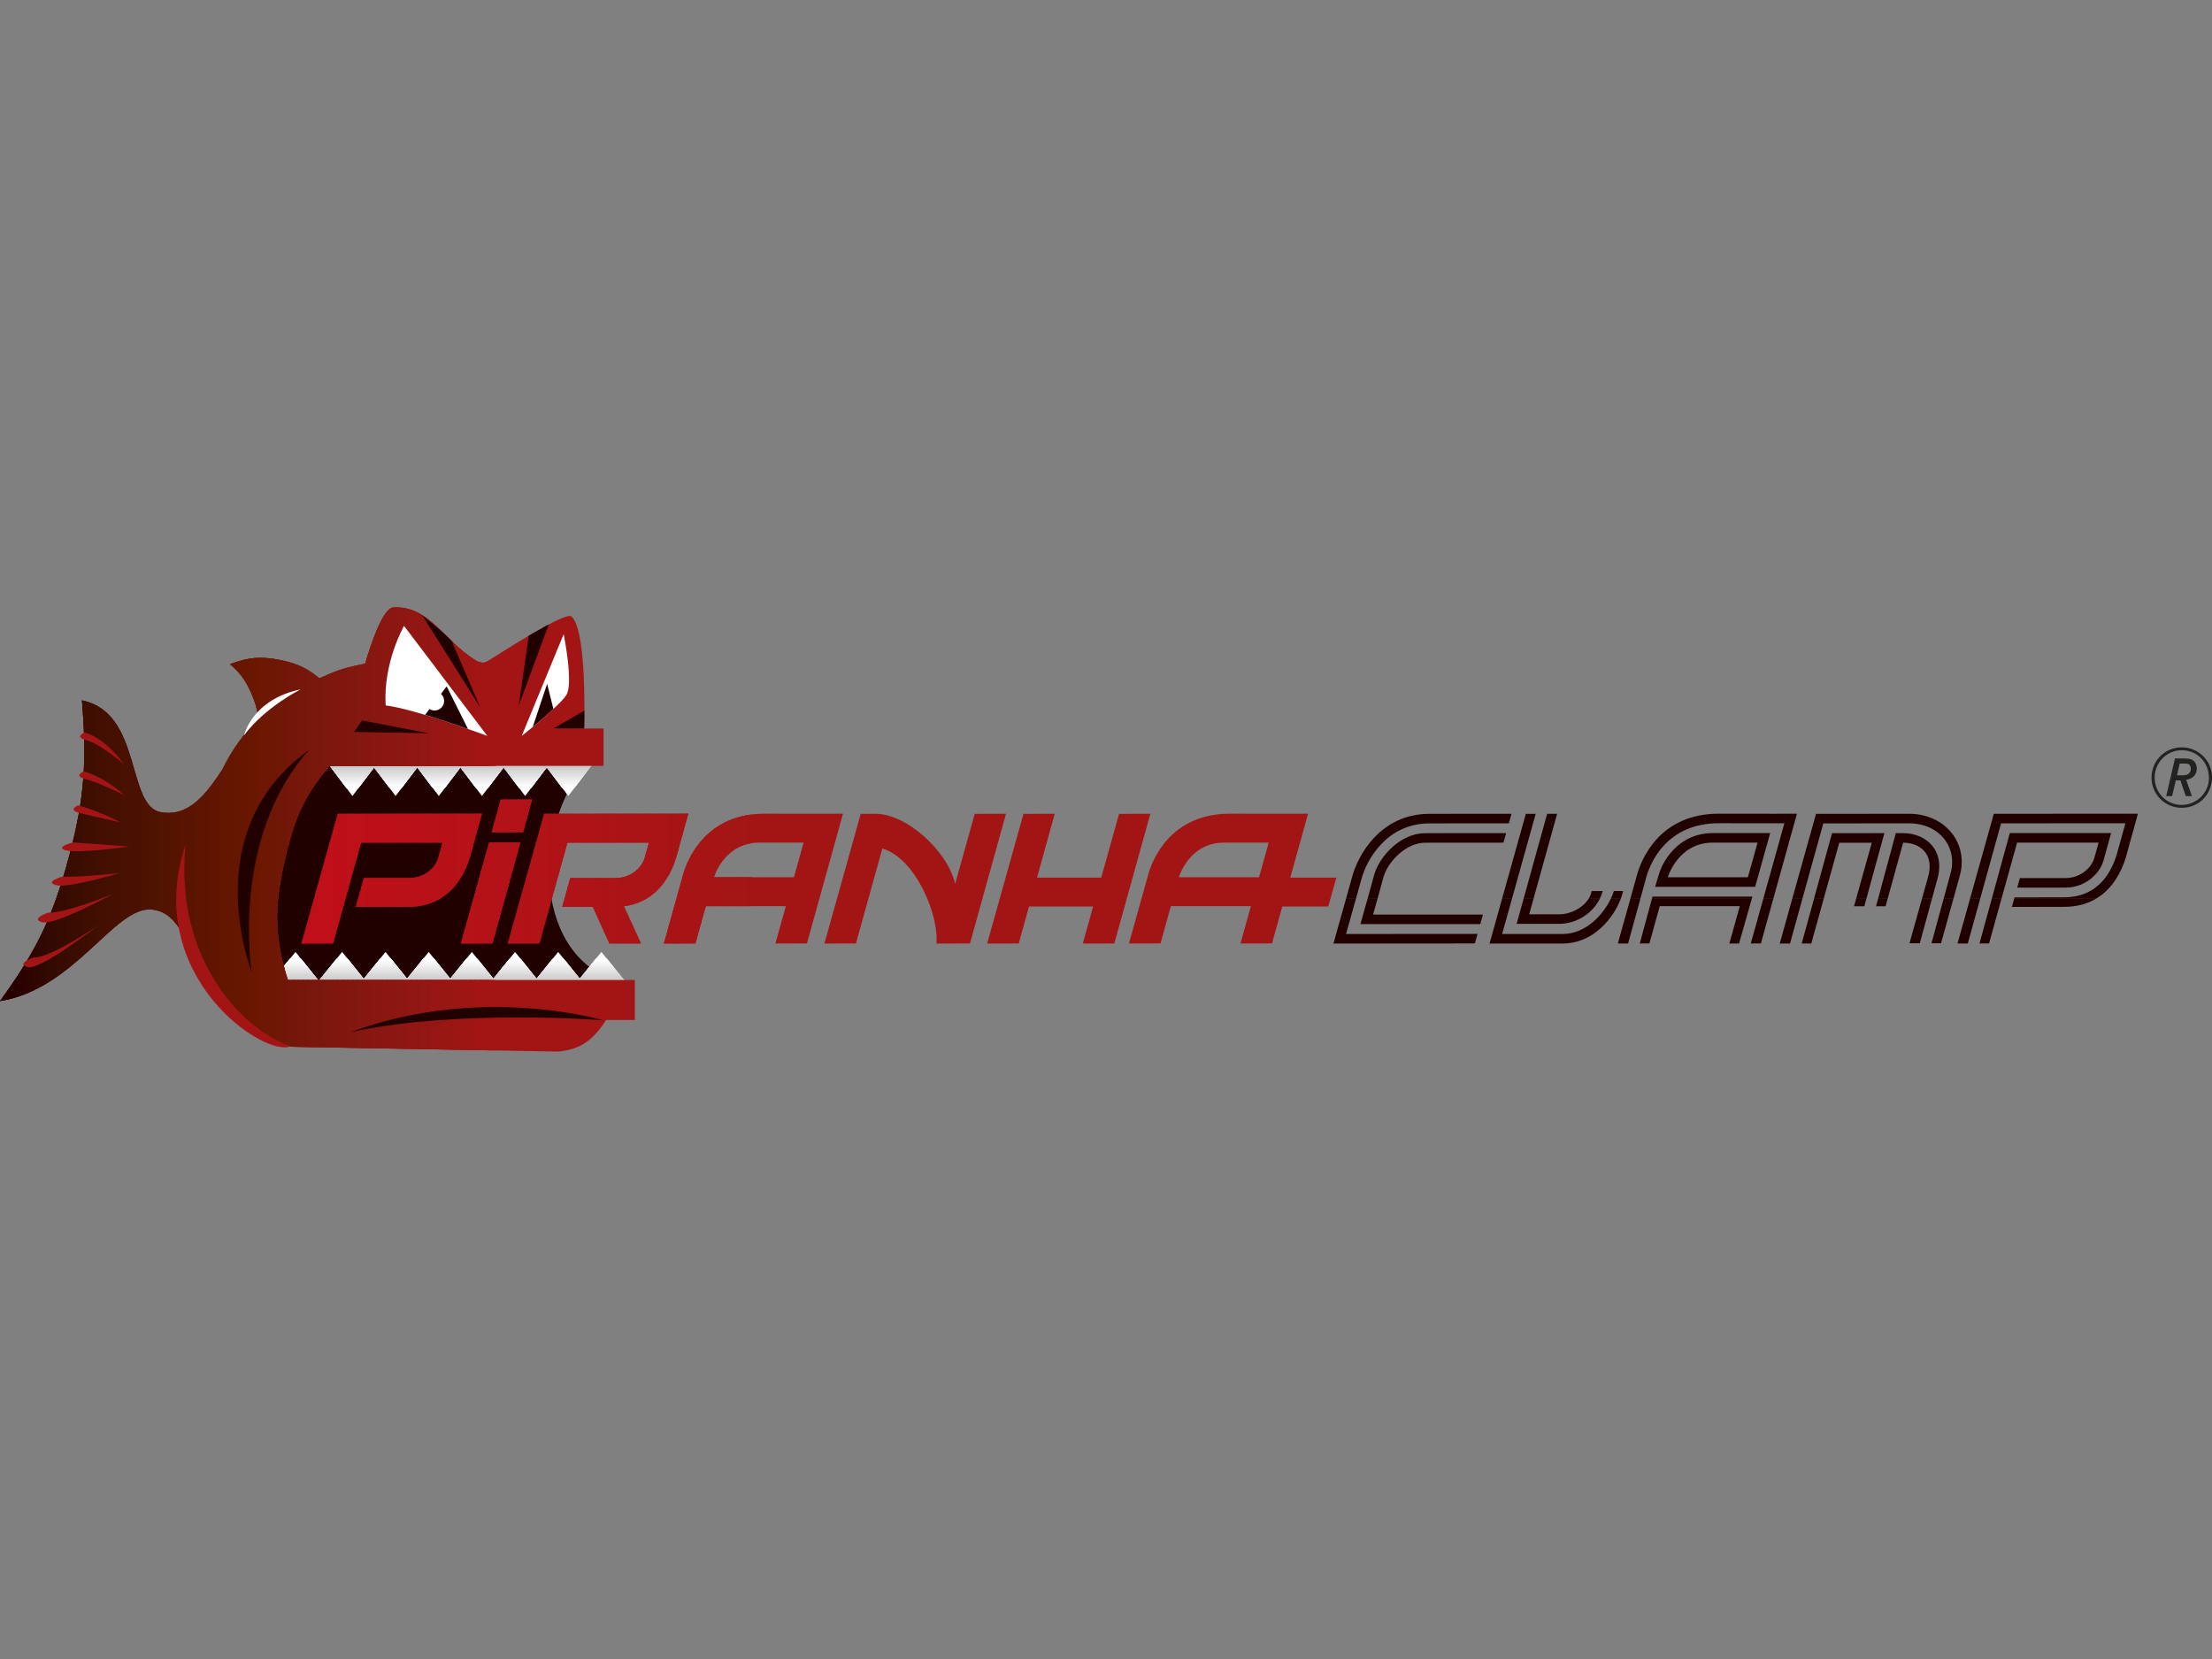<?xml version="1.0" encoding="UTF-8"?>
<svg xmlns="http://www.w3.org/2000/svg" width="500" height="375" xmlns:xlink="http://www.w3.org/1999/xlink" version="1.1" viewBox="0 0 500 375">
  <rect x="0" y="0" width="500" height="375" fill="#808080" stroke="none"/>
  <defs>
    <style>
      .cls-1 {
        stroke: #2d0500;
      }

      .cls-1, .cls-2, .cls-3, .cls-4, .cls-5, .cls-6, .cls-7, .cls-8, .cls-9, .cls-10, .cls-11, .cls-12, .cls-13, .cls-14, .cls-15, .cls-16, .cls-17, .cls-18, .cls-19, .cls-20, .cls-21, .cls-22, .cls-23, .cls-24, .cls-25, .cls-26, .cls-27, .cls-28, .cls-29, .cls-30, .cls-31, .cls-32, .cls-33, .cls-34, .cls-35, .cls-36, .cls-37, .cls-38, .cls-39, .cls-40, .cls-41, .cls-42, .cls-43, .cls-44, .cls-45, .cls-46, .cls-47, .cls-48, .cls-49, .cls-50, .cls-51, .cls-52, .cls-53, .cls-54, .cls-55, .cls-56, .cls-57, .cls-58, .cls-59, .cls-60, .cls-61, .cls-62, .cls-63, .cls-64, .cls-65, .cls-66, .cls-67, .cls-68, .cls-69, .cls-70, .cls-71, .cls-72, .cls-73, .cls-74, .cls-75, .cls-76, .cls-77, .cls-78, .cls-79, .cls-80, .cls-81, .cls-82, .cls-83, .cls-84, .cls-85, .cls-86, .cls-87, .cls-88, .cls-89, .cls-90, .cls-91, .cls-92, .cls-93, .cls-94, .cls-95, .cls-96, .cls-97, .cls-98, .cls-99, .cls-100, .cls-101, .cls-102, .cls-103, .cls-104, .cls-105, .cls-106, .cls-107, .cls-108, .cls-109, .cls-110, .cls-111, .cls-112, .cls-113, .cls-114, .cls-115, .cls-116, .cls-117, .cls-118, .cls-119, .cls-120, .cls-121, .cls-122, .cls-123, .cls-124, .cls-125, .cls-126, .cls-127, .cls-128, .cls-129, .cls-130, .cls-131, .cls-132, .cls-133, .cls-134, .cls-135, .cls-136, .cls-137, .cls-138, .cls-139, .cls-140, .cls-141, .cls-142, .cls-143, .cls-144, .cls-145, .cls-146, .cls-147, .cls-148, .cls-149, .cls-150, .cls-151, .cls-152, .cls-153, .cls-154, .cls-155, .cls-156, .cls-157, .cls-158, .cls-159, .cls-160, .cls-161, .cls-162, .cls-163, .cls-164, .cls-165, .cls-166, .cls-167, .cls-168 {
        fill: none;
      }

      .cls-1, .cls-3, .cls-4, .cls-5, .cls-6, .cls-7, .cls-8, .cls-9, .cls-10, .cls-11, .cls-12, .cls-13, .cls-14, .cls-15, .cls-16, .cls-17, .cls-18, .cls-19, .cls-20, .cls-21, .cls-22, .cls-23, .cls-24, .cls-25, .cls-26, .cls-27, .cls-28, .cls-29, .cls-30, .cls-31, .cls-32, .cls-33, .cls-34, .cls-35, .cls-36, .cls-37, .cls-38, .cls-39, .cls-40, .cls-41, .cls-42, .cls-43, .cls-44, .cls-45, .cls-46, .cls-47, .cls-48, .cls-49, .cls-50, .cls-51, .cls-52, .cls-53, .cls-54, .cls-55, .cls-56, .cls-57, .cls-58, .cls-59, .cls-60, .cls-61, .cls-62, .cls-63, .cls-64, .cls-65, .cls-66, .cls-67, .cls-68, .cls-69, .cls-70, .cls-71, .cls-72, .cls-73, .cls-74, .cls-75, .cls-76, .cls-77, .cls-78, .cls-79, .cls-80, .cls-81, .cls-82, .cls-83, .cls-84, .cls-85, .cls-86, .cls-87, .cls-88, .cls-89, .cls-90, .cls-91, .cls-92, .cls-93, .cls-94, .cls-95, .cls-96, .cls-97, .cls-98, .cls-99, .cls-100, .cls-101, .cls-102, .cls-103, .cls-104, .cls-105, .cls-106, .cls-107, .cls-108, .cls-109, .cls-110, .cls-111, .cls-112, .cls-113, .cls-114, .cls-115, .cls-116, .cls-117, .cls-118, .cls-119, .cls-120, .cls-121, .cls-122, .cls-123, .cls-124, .cls-125, .cls-126, .cls-127, .cls-128, .cls-129, .cls-130, .cls-131, .cls-132, .cls-133, .cls-134, .cls-135, .cls-136, .cls-137, .cls-138, .cls-139, .cls-140, .cls-141, .cls-142, .cls-143, .cls-144, .cls-145, .cls-146, .cls-147, .cls-148, .cls-149, .cls-150, .cls-151, .cls-152, .cls-153, .cls-154, .cls-155, .cls-156, .cls-157, .cls-158, .cls-159, .cls-160, .cls-161, .cls-162, .cls-163, .cls-164, .cls-165, .cls-166, .cls-167, .cls-168 {
        stroke-miterlimit: 3.864;
      }

      .cls-1, .cls-4, .cls-5, .cls-6, .cls-7, .cls-8, .cls-10, .cls-11, .cls-13, .cls-14, .cls-16, .cls-17, .cls-19, .cls-21, .cls-22, .cls-23, .cls-24, .cls-26, .cls-27, .cls-28, .cls-29, .cls-33, .cls-34, .cls-35, .cls-36, .cls-38, .cls-41, .cls-42, .cls-43, .cls-46, .cls-48, .cls-51, .cls-56, .cls-57, .cls-58, .cls-59, .cls-60, .cls-62, .cls-65, .cls-66, .cls-70, .cls-71, .cls-73, .cls-74, .cls-79, .cls-80, .cls-84, .cls-86, .cls-87, .cls-89, .cls-90, .cls-92, .cls-93, .cls-95, .cls-96, .cls-97, .cls-98, .cls-99, .cls-102, .cls-103, .cls-105, .cls-108, .cls-109, .cls-110, .cls-111, .cls-112, .cls-113, .cls-116, .cls-117, .cls-120, .cls-122, .cls-123, .cls-124, .cls-125, .cls-126, .cls-130, .cls-131, .cls-132, .cls-134, .cls-135, .cls-137, .cls-138, .cls-139, .cls-140, .cls-142, .cls-143, .cls-144, .cls-146, .cls-147, .cls-148, .cls-151, .cls-152, .cls-153, .cls-157, .cls-158, .cls-160, .cls-161, .cls-162, .cls-163, .cls-165, .cls-168 {
        stroke-width: 2.589px;
      }

      .cls-3 {
        stroke: #b41218;
      }

      .cls-3, .cls-12, .cls-20, .cls-25, .cls-39, .cls-44, .cls-45, .cls-47, .cls-50, .cls-54, .cls-61, .cls-68, .cls-69, .cls-75, .cls-76, .cls-77, .cls-78, .cls-81, .cls-83, .cls-85, .cls-91, .cls-101, .cls-104, .cls-114, .cls-118, .cls-127, .cls-128, .cls-145, .cls-149, .cls-150, .cls-154, .cls-155, .cls-164, .cls-166 {
        stroke-width: 1.294px;
      }

      .cls-4 {
        stroke: #5a1500;
      }

      .cls-5 {
        stroke: #410f00;
      }

      .cls-6 {
        stroke: #741709;
      }

      .cls-7 {
        stroke: #4a1100;
      }

      .cls-8 {
        stroke: #5b1500;
      }

      .cls-9 {
        stroke: #eaeaea;
      }

      .cls-9, .cls-15, .cls-18, .cls-30, .cls-31, .cls-32, .cls-37, .cls-40, .cls-49, .cls-52, .cls-53, .cls-55, .cls-63, .cls-64, .cls-67, .cls-72, .cls-82, .cls-88, .cls-94, .cls-100, .cls-106, .cls-107, .cls-115, .cls-119, .cls-121, .cls-129, .cls-133, .cls-136, .cls-141, .cls-156, .cls-159, .cls-167 {
        stroke-width: .457px;
      }

      .cls-169, .cls-170, .cls-171 {
        fill-rule: evenodd;
      }

      .cls-169, .cls-172 {
        fill: #210000;
      }

      .cls-10 {
        stroke: #77170a;
      }

      .cls-11 {
        stroke: #961613;
      }

      .cls-12 {
        stroke: #ae1317;
      }

      .cls-13 {
        stroke: #9d1614;
      }

      .cls-14 {
        stroke: #5f1500;
      }

      .cls-15 {
        stroke: #fbfbfb;
      }

      .cls-16 {
        stroke: #981613;
      }

      .cls-17 {
        stroke: #921712;
      }

      .cls-170, .cls-173 {
        fill: #a31515;
      }

      .cls-18 {
        stroke: #c8c8c8;
      }

      .cls-171, .cls-174 {
        fill: #fff;
      }

      .cls-19 {
        stroke: #9f1514;
      }

      .cls-20 {
        stroke: #a41515;
      }

      .cls-21 {
        stroke: #721708;
      }

      .cls-22 {
        stroke: #8a1710;
      }

      .cls-23 {
        stroke: #991613;
      }

      .cls-24 {
        stroke: #330900;
      }

      .cls-25 {
        stroke: #ba1119;
      }

      .cls-26 {
        stroke: #78170b;
      }

      .cls-27 {
        stroke: #6c1702;
      }

      .cls-28 {
        stroke: #4b1100;
      }

      .cls-29 {
        stroke: #881710;
      }

      .cls-30 {
        stroke: #d2d2d2;
      }

      .cls-31 {
        stroke: #ccc;
      }

      .cls-32 {
        stroke: #ececec;
      }

      .cls-33 {
        stroke: #531300;
      }

      .cls-34 {
        stroke: #340a00;
      }

      .cls-35 {
        stroke: #300700;
      }

      .cls-36 {
        stroke: #501300;
      }

      .cls-37 {
        stroke: #e8e8e8;
      }

      .cls-38 {
        stroke: #4e1200;
      }

      .cls-39 {
        stroke: #b01317;
      }

      .cls-40 {
        stroke: #dfdfdf;
      }

      .cls-41, .cls-75 {
        stroke: #a31515;
      }

      .cls-42 {
        stroke: #84170f;
      }

      .cls-43 {
        stroke: #2a0000;
      }

      .cls-44 {
        stroke: #b91119;
      }

      .cls-45 {
        stroke: #ac1317;
      }

      .cls-46 {
        stroke: #380c00;
      }

      .cls-47 {
        stroke: #bf0f19;
      }

      .cls-48 {
        stroke: #9c1614;
      }

      .cls-49 {
        stroke: #dadad9;
      }

      .cls-50 {
        stroke: #bc1019;
      }

      .cls-51 {
        stroke: #491100;
      }

      .cls-52 {
        stroke: #d8d8d8;
      }

      .cls-53 {
        stroke: #e6e6e6;
      }

      .cls-54 {
        stroke: #b71118;
      }

      .cls-55 {
        stroke: #e5e5e5;
      }

      .cls-56 {
        stroke: #a11515;
      }

      .cls-57 {
        stroke: #3f0e00;
      }

      .cls-58 {
        stroke: #290000;
      }

      .cls-59 {
        stroke: #691700;
      }

      .cls-60 {
        stroke: #521300;
      }

      .cls-61 {
        stroke: #a91416;
      }

      .cls-62 {
        stroke: #8d1711;
      }

      .cls-63 {
        stroke: #f5f5f5;
      }

      .cls-64 {
        stroke: #eee;
      }

      .cls-65 {
        stroke: #6d1704;
      }

      .cls-66 {
        stroke: #681600;
      }

      .cls-67 {
        stroke: #f0f0f0;
      }

      .cls-68 {
        stroke: #af1317;
      }

      .cls-69 {
        stroke: #a51515;
      }

      .cls-70 {
        stroke: #4f1200;
      }

      .cls-71 {
        stroke: #931712;
      }

      .cls-72 {
        stroke: #f7f7f7;
      }

      .cls-73 {
        stroke: #3a0c00;
      }

      .cls-74 {
        stroke: #270000;
      }

      .cls-76 {
        stroke: #b11317;
      }

      .cls-77 {
        stroke: #a51516;
      }

      .cls-78 {
        stroke: #ab1416;
      }

      .cls-79 {
        stroke: #671600;
      }

      .cls-80 {
        stroke: #591400;
      }

      .cls-81 {
        stroke: #ad1317;
      }

      .cls-82 {
        stroke: #fff;
      }

      .cls-175 {
        clip-path: url(#clippath-1);
      }

      .cls-176 {
        clip-path: url(#clippath-3);
      }

      .cls-177 {
        clip-path: url(#clippath-4);
      }

      .cls-178 {
        clip-path: url(#clippath-2);
      }

      .cls-179 {
        clip-path: url(#clippath-5);
      }

      .cls-83 {
        stroke: #c10e1a;
      }

      .cls-84 {
        stroke: #86170f;
      }

      .cls-85 {
        stroke: #b31218;
      }

      .cls-86 {
        stroke: #711707;
      }

      .cls-87 {
        stroke: #441000;
      }

      .cls-88 {
        stroke: #f4f4f4;
      }

      .cls-89 {
        stroke: #8b1711;
      }

      .cls-90 {
        stroke: #9a1614;
      }

      .cls-91 {
        stroke: #a71416;
      }

      .cls-92 {
        stroke: #260000;
      }

      .cls-93 {
        stroke: #82170e;
      }

      .cls-94 {
        stroke: #d0d0d0;
      }

      .cls-95 {
        stroke: #230000;
      }

      .cls-96 {
        stroke: #79170b;
      }

      .cls-97 {
        stroke: #3e0e00;
      }

      .cls-98 {
        stroke: #551400;
      }

      .cls-99 {
        stroke: #8c1711;
      }

      .cls-100 {
        stroke: #cecece;
      }

      .cls-101 {
        stroke: #a61516;
      }

      .cls-102 {
        stroke: #611600;
      }

      .cls-103 {
        stroke: #80170e;
      }

      .cls-104 {
        stroke: #b61218;
      }

      .cls-105 {
        stroke: #871710;
      }

      .cls-106 {
        stroke: #c6c6c6;
      }

      .cls-107 {
        stroke: #cacaca;
      }

      .cls-108 {
        stroke: #971613;
      }

      .cls-109 {
        stroke: #81170e;
      }

      .cls-110 {
        stroke: #941612;
      }

      .cls-111 {
        stroke: #5e1500;
      }

      .cls-112 {
        stroke: #9e1614;
      }

      .cls-113 {
        stroke: #901712;
      }

      .cls-114 {
        stroke: #aa1416;
      }

      .cls-115 {
        stroke: #dbdbdb;
      }

      .cls-116 {
        stroke: #370b00;
      }

      .cls-117 {
        stroke: #7a170c;
      }

      .cls-118 {
        stroke: #ac1417;
      }

      .cls-119 {
        stroke: #e2e2e2;
      }

      .cls-120 {
        stroke: #6e1705;
      }

      .cls-121 {
        stroke: #c4c4c4;
      }

      .cls-122 {
        stroke: #661600;
      }

      .cls-123 {
        stroke: #4d1200;
      }

      .cls-124 {
        stroke: #6f1706;
      }

      .cls-125 {
        stroke: #5d1500;
      }

      .cls-126 {
        stroke: #85170f;
      }

      .cls-127 {
        stroke: #b51218;
      }

      .cls-128 {
        stroke: #b81118;
      }

      .cls-129 {
        stroke: #d6d6d6;
      }

      .cls-130 {
        stroke: #6b1700;
      }

      .cls-131 {
        stroke: #3d0d00;
      }

      .cls-132 {
        stroke: #911712;
      }

      .cls-133 {
        stroke: #ddd;
      }

      .cls-134 {
        stroke: #621600;
      }

      .cls-135 {
        stroke: #631600;
      }

      .cls-136 {
        stroke: #fdfdfd;
      }

      .cls-137 {
        stroke: #7b170c;
      }

      .cls-138 {
        stroke: #561400;
      }

      .cls-139 {
        stroke: #310800;
      }

      .cls-140 {
        stroke: #a21515;
      }

      .cls-141 {
        stroke: #f9f9f9;
      }

      .cls-142 {
        stroke: #581400;
      }

      .cls-143 {
        stroke: #240000;
      }

      .cls-144 {
        stroke: #3b0d00;
      }

      .cls-145 {
        stroke: #c00f1a;
      }

      .cls-146 {
        stroke: #360b00;
      }

      .cls-147 {
        stroke: #8e1711;
      }

      .cls-148 {
        stroke: #2e0500;
      }

      .cls-149 {
        stroke: #bd1019;
      }

      .cls-150 {
        stroke: #be0f19;
      }

      .cls-151 {
        stroke: #75170a;
      }

      .cls-152 {
        stroke: #731708;
      }

      .cls-153 {
        stroke: #210000;
      }

      .cls-154 {
        stroke: #b21218;
      }

      .cls-155 {
        stroke: #a81416;
      }

      .cls-156 {
        stroke: #f1f1f1;
      }

      .cls-157 {
        stroke: #420f00;
      }

      .cls-158 {
        stroke: #641600;
      }

      .cls-159 {
        stroke: #e1e1e1;
      }

      .cls-160 {
        stroke: #451000;
      }

      .cls-161 {
        stroke: #461000;
      }

      .cls-162 {
        stroke: #481100;
      }

      .cls-163 {
        stroke: #7d170d;
      }

      .cls-180 {
        fill: #222221;
      }

      .cls-181 {
        clip-path: url(#clippath);
      }

      .cls-164 {
        stroke: #b21217;
      }

      .cls-165 {
        stroke: #2c0300;
      }

      .cls-166 {
        stroke: #bb1019;
      }

      .cls-167 {
        stroke: #d3d3d3;
      }

      .cls-168 {
        stroke: #7f170d;
      }
    </style>
    <clipPath id="clippath">
      <polygon class="cls-2" points="131.046 221.214 126.178 215.181 121.287 221.214 116.418 215.181 111.53 221.214 106.661 215.181 101.772 221.214 96.901 215.181 92.014 221.214 87.144 215.181 82.228 221.247 77.332 215.181 72.052 221.695 66.795 215.181 60.999 222.238 141.217 221.724 135.935 215.181 131.046 221.214"/>
    </clipPath>
    <clipPath id="clippath-1">
      <polygon class="cls-2" points="74.386 172.926 79.667 179.92 84.559 173.476 89.425 179.92 94.317 173.476 99.183 179.92 104.075 173.476 108.94 179.92 113.834 173.476 118.7 179.92 123.593 173.476 128.459 179.92 133.855 172.811 74.386 172.926"/>
    </clipPath>
    <clipPath id="clippath-2">
      <path class="cls-2" d="M88.89,137.32c-2.407.151-5.198,8.764-6.355,12.717-2.89.505-5.59,1.216-7.83,2.206-.859.354-1.697.715-2.514,1.091-2.801-2.313-5.031-3.349-8.747-4.116-4.384-.902-7.256-.676-11.444.908,2.325,2.033,3.446,3.548,4.713,6.368,1.014,2.26,1.536,4.085,1.659,6.099-3.321,3.264-6.002,7.024-8.11,11.368-3.496,5.288-7.523,10.827-13.945,9.633-7.791-1.45-4.166-22.522-17.784-25.266,1.088,13.643.647,21.931-2.926,35.259-3.659,13.649-7.296,21.268-15.608,32.695,16.906-2.717,25.799-21.288,34.145-20.71,7.437.517,8.551,10.88,13.79,18.05,3.518,6.513,10.462,12.994,18.589,12.994l59.595,1.087c4.17-.382,6.842-1.823,9.449-5.1.569-.715,1.032-1.378,1.411-2.041h6.517v-9.041h-78.43c-2.949-9.292-3.139-16.111-.897-26.143,2.121-9.492,4.13-15.039,10.339-22.248h61.912v-8.463h-4.376c.119-4.676.359-22.66-2.909-25.333-1.364-1.116-15.33,7.811-19.156,10.292-.699.333-1.7.167-2.543-.4-6.863-4.209-10.295-11.928-17.835-11.928-.234,0-.47.007-.711.022"/>
    </clipPath>
    <clipPath id="clippath-3">
      <path class="cls-2" d="M87.173,159.451c6.892.867,22.988,6.902,22.988,6.902l-18.837-24.879s-4.734,8.209-4.152,17.977"/>
    </clipPath>
    <clipPath id="clippath-4">
      <path class="cls-2" d="M117.924,166.353s8.336-6.609,10.062-9.197c1.723-2.587-.576-13.798-.576-13.798l-9.486,22.996Z"/>
    </clipPath>
    <clipPath id="clippath-5">
      <path class="cls-2" d="M110.553,190.444l-6.375,22.823,7.133-.01,6.318-22.839-7.075.025ZM252.951,183.963l-4.033,14.41h-14.513l4.011-14.434-7.074.024-8.207,29.318,7.132-.009,2.326-8.371h14.499l-2.346,8.38,7.131-.009,8.149-29.333-7.074.024ZM220.329,183.96l-4.433,15.833c-1.633-7.34-10.924-15.863-18.004-15.846l-3.336.014-8.207,29.321,7.133-.012,5.963-21.468c7.573,2.242,12.794,15.018,12.228,21.485l7.58-.018,8.149-29.333-7.074.023ZM76.355,183.949l-8.208,29.318,7.133-.01,6.331-22.791h18.426s-.489,1.777-.991,3.553c-.577,1.896-2.843,4.458-6.573,4.458h-10.221l-1.813,6.527s9.017-.024,11.823-.024c8.152,0,12.17-5.523,13.917-11.087l2.751-9.968-32.575.023ZM123.003,183.949l-8.207,29.318,7.131-.01,6.333-22.791h18.425s-.489,1.777-.992,3.553c-.578,1.896-2.844,4.458-6.573,4.458h-10.221l-1.814,6.527,6.928-.015,3.733,8.268,7.131.01-3.853-8.417c6.747-.87,10.214-5.897,11.803-10.957l2.751-9.968-32.573.023ZM171.545,190.467h10.106l-2.192,7.832h-18.106s2.279-7.832,10.193-7.832M185.654,183.941s-9.649-.015-12.78-.015c-13.219,0-17.616,10.13-18.663,14.526l-4.148,14.816,7.134-.01,2.342-8.432h18.093l-2.363,8.442,7.133-.01,8.149-29.332-4.896.015ZM276.667,190.467h10.108l-2.193,7.832h-18.105s2.265-7.832,10.19-7.832M290.777,183.941s-9.647-.015-12.781-.015c-13.218,0-17.613,10.13-18.662,14.526l-4.147,14.816,7.131-.01,2.344-8.432h18.094l-2.363,8.442,7.131-.01,2.324-8.356h10.396l1.828-6.528h-10.412l4.013-14.448-4.897.015ZM113.179,180.733l-2.051,7.386,7.133-.01,1.991-7.4-7.073.023Z"/>
    </clipPath>
  </defs>
  <!-- Generator: Adobe Illustrator 28.7.1, SVG Export Plug-In . SVG Version: 1.2.0 Build 142)  -->
  <g>
    <g id="Livello_1">
      <g>
        <g>
          <path class="cls-172" d="M60.431,170.992l72.603,1.132c-13.459,15.106-12.25,45.106,7.553,49.927-7.969,1.432-80.156,7.039-80.156,7.039v-58.098Z"/>
          <polygon class="cls-174" points="61 222.238 66.795 215.18 72.053 221.694 77.332 215.18 82.228 221.247 87.143 215.18 92.014 221.213 96.903 215.18 101.772 221.213 106.66 215.18 111.529 221.213 116.42 215.18 121.288 221.213 126.177 215.18 131.046 221.213 135.936 215.18 141.217 221.724 61 222.238"/>
        </g>
        <g class="cls-181">
          <line class="cls-121" x1="142.574" y1="221.878" x2="57.319" y2="221.878"/>
          <line class="cls-106" x1="142.561" y1="221.714" x2="57.32" y2="221.714"/>
          <line class="cls-18" x1="142.548" y1="221.552" x2="57.319" y2="221.552"/>
          <line class="cls-107" x1="142.535" y1="221.388" x2="57.321" y2="221.388"/>
          <line class="cls-31" x1="142.522" y1="221.226" x2="57.321" y2="221.226"/>
          <line class="cls-100" x1="142.509" y1="221.064" x2="57.32" y2="221.064"/>
          <line class="cls-94" x1="142.496" y1="220.901" x2="57.319" y2="220.901"/>
          <line class="cls-30" x1="142.483" y1="220.737" x2="57.32" y2="220.737"/>
          <line class="cls-167" x1="142.469" y1="220.576" x2="57.32" y2="220.576"/>
          <line class="cls-129" x1="142.457" y1="220.413" x2="57.32" y2="220.413"/>
          <line class="cls-52" x1="142.443" y1="220.249" x2="57.319" y2="220.249"/>
          <line class="cls-49" x1="142.43" y1="220.087" x2="57.32" y2="220.087"/>
          <line class="cls-115" x1="142.418" y1="219.923" x2="57.32" y2="219.923"/>
          <line class="cls-133" x1="142.404" y1="219.762" x2="57.319" y2="219.762"/>
          <line class="cls-40" x1="142.391" y1="219.599" x2="57.321" y2="219.599"/>
          <line class="cls-159" x1="142.378" y1="219.435" x2="57.32" y2="219.435"/>
          <line class="cls-119" x1="142.365" y1="219.273" x2="57.319" y2="219.273"/>
          <line class="cls-55" x1="142.352" y1="219.111" x2="57.319" y2="219.111"/>
          <line class="cls-53" x1="142.339" y1="218.946" x2="57.319" y2="218.946"/>
          <line class="cls-37" x1="142.326" y1="218.785" x2="57.32" y2="218.785"/>
          <line class="cls-9" x1="142.313" y1="218.623" x2="57.319" y2="218.623"/>
          <line class="cls-32" x1="142.3" y1="218.46" x2="57.319" y2="218.46"/>
          <line class="cls-64" x1="142.287" y1="218.297" x2="57.32" y2="218.297"/>
          <line class="cls-67" x1="142.273" y1="218.134" x2="57.32" y2="218.134"/>
          <line class="cls-156" x1="142.261" y1="217.972" x2="57.319" y2="217.972"/>
          <line class="cls-88" x1="142.248" y1="217.808" x2="57.32" y2="217.808"/>
          <line class="cls-63" x1="142.234" y1="217.646" x2="57.32" y2="217.646"/>
          <line class="cls-72" x1="142.222" y1="217.482" x2="57.319" y2="217.482"/>
          <line class="cls-141" x1="142.208" y1="217.32" x2="57.319" y2="217.32"/>
          <line class="cls-15" x1="142.195" y1="217.157" x2="57.319" y2="217.157"/>
          <line class="cls-136" x1="142.182" y1="216.994" x2="57.32" y2="216.994"/>
          <line class="cls-82" x1="142.169" y1="216.832" x2="57.319" y2="216.832"/>
        </g>
        <polygon class="cls-174" points="133.855 172.811 128.459 179.921 123.593 173.475 118.7 179.921 113.834 173.475 108.942 179.921 104.076 173.475 99.184 179.921 94.318 173.475 89.425 179.921 84.559 173.475 79.667 179.921 74.386 172.925 133.855 172.811"/>
        <g class="cls-175">
          <line class="cls-121" x1="72.983" y1="172.849" x2="134.855" y2="172.849"/>
          <line class="cls-106" x1="72.983" y1="173.014" x2="134.855" y2="173.014"/>
          <line class="cls-18" x1="72.983" y1="173.179" x2="134.855" y2="173.179"/>
          <line class="cls-107" x1="72.983" y1="173.346" x2="134.855" y2="173.346"/>
          <line class="cls-31" x1="72.983" y1="173.511" x2="134.855" y2="173.511"/>
          <line class="cls-100" x1="72.983" y1="173.675" x2="134.855" y2="173.675"/>
          <line class="cls-94" x1="72.983" y1="173.841" x2="134.855" y2="173.841"/>
          <line class="cls-30" x1="72.983" y1="174.006" x2="134.855" y2="174.006"/>
          <line class="cls-167" x1="72.983" y1="174.172" x2="134.855" y2="174.172"/>
          <line class="cls-129" x1="72.983" y1="174.337" x2="134.855" y2="174.337"/>
          <line class="cls-52" x1="72.983" y1="174.502" x2="134.855" y2="174.502"/>
          <line class="cls-49" x1="72.983" y1="174.667" x2="134.855" y2="174.667"/>
          <line class="cls-115" x1="72.983" y1="174.834" x2="134.855" y2="174.834"/>
          <line class="cls-133" x1="72.983" y1="174.999" x2="134.855" y2="174.999"/>
          <line class="cls-40" x1="72.983" y1="175.164" x2="134.855" y2="175.164"/>
          <line class="cls-159" x1="72.983" y1="175.329" x2="134.855" y2="175.329"/>
          <line class="cls-119" x1="72.983" y1="175.495" x2="134.855" y2="175.495"/>
          <line class="cls-55" x1="72.983" y1="175.661" x2="134.855" y2="175.661"/>
          <line class="cls-53" x1="72.983" y1="175.826" x2="134.855" y2="175.826"/>
          <line class="cls-37" x1="72.983" y1="175.99" x2="134.855" y2="175.99"/>
          <line class="cls-9" x1="72.983" y1="176.157" x2="134.855" y2="176.157"/>
          <line class="cls-32" x1="72.983" y1="176.322" x2="134.855" y2="176.322"/>
          <line class="cls-64" x1="72.983" y1="176.487" x2="134.855" y2="176.487"/>
          <line class="cls-67" x1="72.983" y1="176.652" x2="134.855" y2="176.652"/>
          <line class="cls-156" x1="72.983" y1="176.817" x2="134.855" y2="176.817"/>
          <line class="cls-88" x1="72.983" y1="176.984" x2="134.855" y2="176.984"/>
          <line class="cls-63" x1="72.983" y1="177.148" x2="134.855" y2="177.148"/>
          <line class="cls-72" x1="72.983" y1="177.314" x2="134.855" y2="177.314"/>
          <line class="cls-141" x1="72.983" y1="177.48" x2="134.855" y2="177.48"/>
          <line class="cls-15" x1="72.983" y1="177.645" x2="134.855" y2="177.645"/>
          <line class="cls-136" x1="72.983" y1="177.81" x2="134.855" y2="177.81"/>
          <line class="cls-82" x1="72.983" y1="177.975" x2="134.855" y2="177.975"/>
        </g>
        <path class="cls-173" d="M65.066,221.52h78.43v9.041h-6.518c-.378.661-.841,1.326-1.41,2.041-2.608,3.275-5.279,4.717-9.449,5.1l-59.593-1.087c-8.13,0-15.074-6.483-18.59-12.995-5.239-7.17-6.353-17.532-13.79-18.05-8.345-.58-17.239,17.993-34.145,20.711,8.311-11.428,11.951-19.047,15.61-32.696,3.573-13.328,4.012-21.615,2.925-35.259,13.617,2.745,9.993,23.817,17.785,25.266,6.421,1.195,10.448-4.345,13.945-9.632,2.106-4.344,4.787-8.108,8.11-11.369-.123-2.014-.645-3.84-1.659-6.099-1.266-2.818-2.387-4.334-4.711-6.371,4.185-1.582,7.057-1.809,11.442-.905,3.717.767,5.946,1.803,8.747,4.118.819-.375,1.655-.74,2.514-1.092,2.238-.99,4.939-1.701,7.829-2.206,1.157-3.952,3.948-12.566,6.355-12.717,8.043-.502,11.472,7.566,18.546,11.907.841.565,1.844.732,2.541.399,3.828-2.482,17.794-11.408,19.158-10.292,3.269,2.674,3.028,20.656,2.909,25.334h4.376v8.46h-61.912c-6.209,7.21-8.216,12.758-10.34,22.249-2.24,10.03-2.051,16.852.897,26.143"/>
        <g class="cls-178">
          <line class="cls-153" x1="-1.387" y1="129.268" x2="-1.387" y2="250.191"/>
          <line class="cls-95" x1="-.277" y1="129.268" x2="-.277" y2="250.191"/>
          <line class="cls-143" x1=".834" y1="129.268" x2=".834" y2="250.191"/>
          <line class="cls-92" x1="1.945" y1="129.268" x2="1.945" y2="250.191"/>
          <line class="cls-74" x1="3.056" y1="129.268" x2="3.056" y2="250.191"/>
          <line class="cls-58" x1="4.167" y1="129.268" x2="4.167" y2="250.191"/>
          <line class="cls-43" x1="5.278" y1="129.268" x2="5.278" y2="250.191"/>
          <line class="cls-165" x1="6.389" y1="129.268" x2="6.389" y2="250.191"/>
          <line class="cls-1" x1="7.5" y1="129.268" x2="7.5" y2="250.191"/>
          <line class="cls-148" x1="8.611" y1="129.268" x2="8.611" y2="250.191"/>
          <line class="cls-35" x1="9.722" y1="129.268" x2="9.722" y2="250.191"/>
          <line class="cls-139" x1="10.832" y1="129.268" x2="10.832" y2="250.191"/>
          <line class="cls-24" x1="11.943" y1="129.268" x2="11.943" y2="250.191"/>
          <line class="cls-34" x1="13.054" y1="129.268" x2="13.054" y2="250.191"/>
          <line class="cls-146" x1="14.165" y1="129.268" x2="14.165" y2="250.191"/>
          <line class="cls-116" x1="15.276" y1="129.268" x2="15.276" y2="250.191"/>
          <line class="cls-46" x1="16.387" y1="129.268" x2="16.387" y2="250.191"/>
          <line class="cls-73" x1="17.498" y1="129.268" x2="17.498" y2="250.191"/>
          <line class="cls-144" x1="18.609" y1="129.268" x2="18.609" y2="250.191"/>
          <line class="cls-131" x1="19.72" y1="129.268" x2="19.72" y2="250.191"/>
          <line class="cls-97" x1="20.831" y1="129.268" x2="20.831" y2="250.191"/>
          <line class="cls-57" x1="21.94" y1="129.268" x2="21.94" y2="250.191"/>
          <line class="cls-5" x1="23.052" y1="129.268" x2="23.052" y2="250.191"/>
          <line class="cls-157" x1="24.162" y1="129.268" x2="24.162" y2="250.191"/>
          <line class="cls-87" x1="25.274" y1="129.268" x2="25.274" y2="250.191"/>
          <line class="cls-160" x1="26.384" y1="129.268" x2="26.384" y2="250.191"/>
          <line class="cls-161" x1="27.496" y1="129.268" x2="27.496" y2="250.191"/>
          <line class="cls-162" x1="28.607" y1="129.268" x2="28.607" y2="250.191"/>
          <line class="cls-51" x1="29.718" y1="129.268" x2="29.718" y2="250.191"/>
          <line class="cls-7" x1="30.829" y1="129.268" x2="30.829" y2="250.191"/>
          <line class="cls-28" x1="31.941" y1="129.268" x2="31.941" y2="250.191"/>
          <line class="cls-123" x1="33.05" y1="129.268" x2="33.05" y2="250.191"/>
          <line class="cls-38" x1="34.16" y1="129.268" x2="34.16" y2="250.191"/>
          <line class="cls-70" x1="35.271" y1="129.268" x2="35.271" y2="250.191"/>
          <line class="cls-36" x1="36.383" y1="129.268" x2="36.383" y2="250.191"/>
          <line class="cls-60" x1="37.494" y1="129.268" x2="37.494" y2="250.191"/>
          <line class="cls-33" x1="38.604" y1="129.268" x2="38.604" y2="250.191"/>
          <line class="cls-98" x1="39.716" y1="129.268" x2="39.716" y2="250.191"/>
          <line class="cls-138" x1="40.827" y1="129.268" x2="40.827" y2="250.191"/>
          <line class="cls-142" x1="41.938" y1="129.268" x2="41.938" y2="250.191"/>
          <line class="cls-80" x1="43.048" y1="129.268" x2="43.048" y2="250.191"/>
          <line class="cls-4" x1="44.158" y1="129.268" x2="44.158" y2="250.191"/>
          <line class="cls-8" x1="45.269" y1="129.268" x2="45.269" y2="250.191"/>
          <line class="cls-125" x1="46.38" y1="129.268" x2="46.38" y2="250.191"/>
          <line class="cls-111" x1="47.491" y1="129.268" x2="47.491" y2="250.191"/>
          <line class="cls-14" x1="48.603" y1="129.268" x2="48.603" y2="250.191"/>
          <line class="cls-102" x1="49.713" y1="129.268" x2="49.713" y2="250.191"/>
          <line class="cls-134" x1="50.824" y1="129.268" x2="50.824" y2="250.191"/>
          <line class="cls-135" x1="51.936" y1="129.268" x2="51.936" y2="250.191"/>
          <line class="cls-158" x1="53.047" y1="129.268" x2="53.047" y2="250.191"/>
          <line class="cls-122" x1="54.157" y1="129.268" x2="54.157" y2="250.191"/>
          <line class="cls-79" x1="55.265" y1="129.268" x2="55.265" y2="250.191"/>
          <line class="cls-66" x1="56.377" y1="129.268" x2="56.377" y2="250.191"/>
          <line class="cls-59" x1="57.487" y1="129.268" x2="57.487" y2="250.191"/>
          <line class="cls-130" x1="58.599" y1="129.268" x2="58.599" y2="250.191"/>
          <line class="cls-27" x1="59.709" y1="129.268" x2="59.709" y2="250.191"/>
          <line class="cls-65" x1="60.821" y1="129.268" x2="60.821" y2="250.191"/>
          <line class="cls-120" x1="61.931" y1="129.268" x2="61.931" y2="250.191"/>
          <line class="cls-124" x1="63.043" y1="129.268" x2="63.043" y2="250.191"/>
          <line class="cls-86" x1="64.154" y1="129.268" x2="64.154" y2="250.191"/>
          <line class="cls-21" x1="65.265" y1="129.268" x2="65.265" y2="250.191"/>
          <line class="cls-152" x1="66.374" y1="129.268" x2="66.374" y2="250.191"/>
          <line class="cls-6" x1="67.485" y1="129.268" x2="67.485" y2="250.191"/>
          <line class="cls-151" x1="68.596" y1="129.268" x2="68.596" y2="250.191"/>
          <line class="cls-10" x1="69.707" y1="129.268" x2="69.707" y2="250.191"/>
          <line class="cls-26" x1="70.818" y1="129.268" x2="70.818" y2="250.191"/>
          <line class="cls-96" x1="71.929" y1="129.268" x2="71.929" y2="250.191"/>
          <line class="cls-117" x1="73.04" y1="129.268" x2="73.04" y2="250.191"/>
          <line class="cls-137" x1="74.151" y1="129.268" x2="74.151" y2="250.191"/>
          <line class="cls-163" x1="75.263" y1="129.268" x2="75.263" y2="250.191"/>
          <line class="cls-168" x1="76.373" y1="129.268" x2="76.373" y2="250.191"/>
          <line class="cls-168" x1="77.483" y1="129.268" x2="77.483" y2="250.191"/>
          <line class="cls-103" x1="78.594" y1="129.268" x2="78.594" y2="250.191"/>
          <line class="cls-109" x1="79.706" y1="129.268" x2="79.706" y2="250.191"/>
          <line class="cls-93" x1="80.816" y1="129.268" x2="80.816" y2="250.191"/>
          <line class="cls-42" x1="81.927" y1="129.268" x2="81.927" y2="250.191"/>
          <line class="cls-126" x1="83.038" y1="129.268" x2="83.038" y2="250.191"/>
          <line class="cls-84" x1="84.15" y1="129.268" x2="84.15" y2="250.191"/>
          <line class="cls-105" x1="85.26" y1="129.268" x2="85.26" y2="250.191"/>
          <line class="cls-29" x1="86.371" y1="129.268" x2="86.371" y2="250.191"/>
          <line class="cls-22" x1="87.482" y1="129.268" x2="87.482" y2="250.191"/>
          <line class="cls-89" x1="88.591" y1="129.268" x2="88.591" y2="250.191"/>
          <line class="cls-99" x1="89.703" y1="129.268" x2="89.703" y2="250.191"/>
          <line class="cls-62" x1="90.814" y1="129.268" x2="90.814" y2="250.191"/>
          <line class="cls-147" x1="91.925" y1="129.268" x2="91.925" y2="250.191"/>
          <line class="cls-113" x1="93.035" y1="129.268" x2="93.035" y2="250.191"/>
          <line class="cls-132" x1="94.147" y1="129.268" x2="94.147" y2="250.191"/>
          <line class="cls-17" x1="95.258" y1="129.268" x2="95.258" y2="250.191"/>
          <line class="cls-71" x1="96.369" y1="129.268" x2="96.369" y2="250.191"/>
          <line class="cls-110" x1="97.48" y1="129.268" x2="97.48" y2="250.191"/>
          <line class="cls-11" x1="98.589" y1="129.268" x2="98.589" y2="250.191"/>
          <line class="cls-108" x1="99.701" y1="129.268" x2="99.701" y2="250.191"/>
          <line class="cls-16" x1="100.812" y1="129.268" x2="100.812" y2="250.191"/>
          <line class="cls-23" x1="101.923" y1="129.268" x2="101.923" y2="250.191"/>
          <line class="cls-90" x1="103.034" y1="129.268" x2="103.034" y2="250.191"/>
          <line class="cls-48" x1="104.145" y1="129.268" x2="104.145" y2="250.191"/>
          <line class="cls-13" x1="105.256" y1="129.268" x2="105.256" y2="250.191"/>
          <line class="cls-112" x1="106.367" y1="129.268" x2="106.367" y2="250.191"/>
          <line class="cls-19" x1="107.478" y1="129.268" x2="107.478" y2="250.191"/>
          <line class="cls-56" x1="108.589" y1="129.268" x2="108.589" y2="250.191"/>
          <line class="cls-140" x1="109.697" y1="129.268" x2="109.697" y2="250.191"/>
          <line class="cls-41" x1="110.808" y1="129.268" x2="110.808" y2="250.191"/>
          <polygon class="cls-172" points="95.423 139.048 108.529 159.848 101.918 144.456 95.423 139.048"/>
          <polygon class="cls-172" points="124.038 141.151 117.243 159.549 119.532 143.555 124.038 141.151"/>
          <polygon class="cls-172" points="132.219 164.646 125.123 164.646 132.219 160.555 132.219 164.646"/>
        </g>
        <g>
          <path class="cls-169" d="M69.814,169.566c-17.811,19.985-12.921,50.145-12.921,50.145,0,0-12.709-31.789,12.921-50.145"/>
          <path class="cls-170" d="M41.944,190.87c-2.662,26.637,13.813,42.573,23.797,45.577-5.593,2.888-33.744-15.663-23.797-45.577"/>
          <path class="cls-171" d="M55.169,166.207c4.734-6.392,12.81-10.387,12.81-10.387-11.01,2.279-12.81,10.387-12.81,10.387"/>
          <path class="cls-174" d="M91.325,141.474l18.838,24.881s-16.098-6.037-22.99-6.904c-.583-9.767,4.152-17.976,4.152-17.976"/>
        </g>
        <g class="cls-176">
          <polygon class="cls-172" points="93.777 164.63 100.964 155.143 106.139 165.492 93.777 164.63"/>
        </g>
        <g>
          <path class="cls-174" d="M96.077,158.449c0-1.191.965-2.157,2.157-2.157s2.155.966,2.155,2.157-.965,2.156-2.155,2.156-2.157-.966-2.157-2.156"/>
          <path class="cls-174" d="M127.41,143.357l-9.486,22.997s8.337-6.61,10.061-9.199c1.725-2.587-.575-13.798-.575-13.798"/>
        </g>
        <g class="cls-177">
          <polygon class="cls-172" points="119.936 165.779 123.673 154.568 125.686 162.617 119.936 165.779"/>
        </g>
        <polygon class="cls-172" points="96.926 165.742 80.031 165.442 81.835 162.854 96.926 165.742"/>
        <g>
          <path class="cls-173" d="M19.092,165.565c4.869,1.288,8.965,7.21,8.965,7.21,0,0-5.572-4.752-8.497-5.455-2.926-.702-.468-1.755-.468-1.755"/>
          <path class="cls-170" d="M7.593,216.426c3.816.233,14.769-7.374,14.769-7.374,0,0-13.13,10.253-16.056,9.552-2.925-.704,1.288-2.177,1.288-2.177"/>
          <path class="cls-173" d="M18.899,174.365c4.869,1.288,9.199,5.382,9.199,5.382,0,0-5.806-2.926-8.731-3.628-2.926-.7-.468-1.754-.468-1.754"/>
          <path class="cls-173" d="M17.611,182.041c4.869,1.288,9.668,3.862,9.668,3.862,0,0-6.273-1.404-9.2-2.107-2.925-.702-.468-1.755-.468-1.755"/>
          <path class="cls-173" d="M10.87,206.291c3.816.233,14.652-4.213,14.652-4.213,0,0-13.014,7.092-15.94,6.39-2.926-.704,1.288-2.177,1.288-2.177"/>
          <path class="cls-173" d="M14.1,198.145c3.815.234,12.99-.82,12.99-.82,0,0-11.422,3.465-14.348,2.763-2.925-.704,1.358-1.944,1.358-1.944"/>
          <path class="cls-173" d="M16.441,190.42c3.816.234,12.828.937,12.828.937,0,0-11.306,1.591-14.231.889-2.926-.701,1.404-1.825,1.404-1.825"/>
          <path class="cls-169" d="M136.322,230.626s-27.444-8.255-56.969,2.641c24.469-5.244,56.969-2.641,56.969-2.641"/>
          <path class="cls-169" d="M306.529,203.026l-2.267,8.095,29.722-.022-.606,2.157-31.962.025,2.871-10.255h2.242ZM311.412,203.026c-.557,1.982-1.046,3.702-1.046,3.702h24.841l-.604,2.158h-27.094s.829-2.914,1.656-5.863l2.248.004ZM341.799,203.026l-2.261,8.096h13.63c5.203,0,9.181-4.232,10.994-8.091l2.248-.006c-1.638,4.441-6.196,10.255-13.241,10.255h-16.475l2.869-10.255h2.238ZM346.671,203.026l-1.011,3.641h6.826c2.548,0,5.381-1.458,6.675-3.638l2.522-.003c-1.728,3.584-5.522,5.798-9.197,5.798h-9.665l1.609-5.798h2.242ZM370.825,203.026l-2.81,10.239-2.32.002,2.869-10.241h2.261ZM396.007,203.026l-2.908,10.239-2.197.002,2.361-8.442h-18.092l-2.344,8.433-2.169.003,2.775-10.235h22.573ZM400.875,203.026l-2.841,10.232-2.289.003,2.861-10.235h2.269ZM407.45,203.026l-2.836,10.251-2.326.004,2.869-10.255h2.293ZM412.265,203.026l-2.843,10.245-2.164.002,2.814-10.247h2.193ZM421.906,203.026l-.5,1.828-2.326.002.512-1.83h2.314ZM426.717,203.026c-.308,1.11-.504,1.821-.504,1.821l-2.162.004c.139-.503.31-1.124.502-1.82l2.164-.006ZM436.739,203.026l-2.791,10.19-2.328.002,2.855-10.192h2.263ZM441.587,203.026c-1.284,4.617-2.834,10.182-2.834,10.182l-2.16.004c.596-2.15,1.775-6.494,2.779-10.187h2.214ZM447.635,203.026l-2.834,10.239-2.328.002,2.867-10.241h2.295ZM452.448,203.026l-2.843,10.232-2.158.003,2.808-10.235h2.193ZM473.979,203.026c-1.969,1.213-4.401,1.956-7.39,1.956-2.808,0-11.825.023-11.825.023l.549-1.978h18.666Z"/>
          <path class="cls-169" d="M304.287,203.028l1.338-4.787c1.272-4.802,6.33-14.285,17.512-14.285l18.529-.011-.606,2.161-17.923.009c-9.694,0-14.249,8.239-15.429,12.693l-1.18,4.22h-2.242ZM309.164,203.028c.609-2.172,1.215-4.356,1.495-5.415,1.166-3.995,5.875-9.283,11.497-9.283l18.286-.015-.606,2.157-17.678.015c-4.376,0-8.431,4.317-9.422,7.703-.306,1.172-.841,3.103-1.325,4.835l-2.248.004ZM339.561,203.028l5.338-19.065,2.228-.007-5.328,19.072h-2.238ZM344.429,203.028l5.291-19.08,2.254-.008-5.303,19.089h-2.242ZM359.159,203.028c.3-.502.513-1.044.625-1.617h2.502c-.157.562-.361,1.101-.606,1.611l-2.522.006ZM364.157,203.028c.263-.551.478-1.096.645-1.621l2.091-.002c-.114.507-.276,1.052-.484,1.623h-2.252ZM368.562,203.028l1.282-4.576c1.048-4.396,5.444-14.526,18.664-14.526,3.13,0,12.779.015,12.779.015l4.897-.015-5.309,19.102h-2.269l4.735-16.936-2.052.007s-9.653-.017-12.781-.017c-11.725,0-15.619,8.9-16.575,12.91l-1.107,4.036h-2.263ZM373.434,203.028l.098-.361h22.577l-.102.361h-22.573ZM405.157,203.028l5.338-19.065h.182l20.802-.018c8.27,0,13.571,6.73,11.499,14.068-.31,1.109-.825,2.967-1.391,5.011l-2.214.004c.651-2.402,1.229-4.527,1.527-5.597,1.642-5.815-2.428-11.328-9.418-11.328l-19.348.018-4.684,16.907h-2.293ZM410.072,203.028l4.037-14.693,11.836-.011-4.037,14.704h-2.316l3.508-12.541-7.351.004-3.484,12.537h-2.193ZM424.554,203.028c1.195-4.37,3.21-11.839,3.543-13.098l.423-1.609h1.664c5.205,0,9.702,3.937,7.662,10.669l-1.107,4.039h-2.263l1.293-4.62c1.581-5.155-1.577-7.928-5.585-7.928-.388,1.47-2.487,9.025-3.465,12.55l-2.165-.002ZM445.34,203.028l5.34-19.079,32.574-.023-2.751,9.968c-1.105,3.523-3.122,7.033-6.524,9.132l-18.666.003.053-.188c3.045-.008,9.497-.016,11.223-.016,6.818,0,10.245-4.476,11.846-9.542l1.985-7.197-28.102.022-4.684,16.921h-2.295ZM450.255,203.028l4.043-14.719h22.897s-1.246,4.534-1.752,6.318c-.817,2.691-3.849,6.008-8.642,6.008h-10.823l.6-2.158h10.224c3.727,0,5.995-2.559,6.573-4.456.502-1.775.99-3.553.99-3.553h-18.423l-3.492,12.561h-2.193ZM400.13,188.309l-3.4,12.146h-22.595s.95-3.369,1.37-4.281c.388-.85,1.005-1.988,1.921-3.135,1.85-2.324,4.97-4.73,9.751-4.73h12.953ZM395.092,198.297l2.193-7.83h-10.108c-7.913,0-10.192,7.83-10.192,7.83h18.107Z"/>
          <path class="cls-170" d="M255.186,213.266l4.148-14.815c1.049-4.396,5.444-14.528,18.662-14.528,3.134,0,12.781.017,12.781.017l4.899-.017-4.015,14.451h10.412l-1.828,6.527h-10.396l-2.324,8.356-7.131.009,2.363-8.441h-18.094l-2.344,8.432-7.132.009ZM284.584,198.297l2.191-7.83h-10.108c-7.925,0-10.19,7.83-10.19,7.83h18.107ZM223.134,213.281l8.209-29.318,7.074-.024-4.01,14.435h14.512l4.035-14.412,7.074-.024-8.151,29.332-7.132.01,2.346-8.38h-14.497l-2.327,8.37-7.132.01ZM215.896,199.794l4.432-15.835,7.074-.022-8.151,29.329-7.579.02c.564-6.467-4.657-19.243-12.228-21.485l-5.965,21.466-7.132.012,8.208-29.319,3.336-.014c7.078-.018,16.369,8.507,18.005,15.848M150.062,213.266l4.148-14.815c1.048-4.396,5.444-14.528,18.664-14.528,3.129,0,12.78.017,12.78.017l4.896-.017-8.149,29.333-7.133.009,2.364-8.441h-18.093l-2.344,8.432-7.132.009ZM179.458,198.297l2.193-7.83h-10.107c-7.914,0-10.191,7.83-10.191,7.83h18.106ZM104.178,213.266l6.375-22.824,7.075-.024-6.318,22.839-7.133.009ZM111.128,188.121l2.049-7.386,7.075-.023-1.991,7.398-7.133.011ZM145.693,194.018c.503-1.774.99-3.551.99-3.551h-18.424l-6.333,22.791-7.132.009,8.207-29.317,32.575-.025-2.751,9.969c-1.59,5.058-5.056,10.087-11.803,10.957l3.855,8.416-7.132-.009-3.733-8.268-6.928.016,1.814-6.529h10.221c3.729,0,5.998-2.559,6.573-4.458M99.046,194.018c.504-1.774.991-3.551.991-3.551h-18.424l-6.332,22.791-7.133.009,8.208-29.317,32.575-.025-2.75,9.969c-1.748,5.564-5.765,11.088-13.918,11.088-2.806,0-11.824.023-11.824.023l1.814-6.529h10.221c3.73,0,5.997-2.559,6.573-4.458"/>
        </g>
        <g class="cls-179">
          <line class="cls-83" x1="64.687" y1="169.061" x2="64.687" y2="231.187"/>
          <line class="cls-83" x1="65.721" y1="169.061" x2="65.721" y2="231.187"/>
          <line class="cls-83" x1="66.758" y1="169.061" x2="66.758" y2="231.187"/>
          <line class="cls-83" x1="67.794" y1="169.061" x2="67.794" y2="231.187"/>
          <line class="cls-145" x1="68.83" y1="169.061" x2="68.83" y2="231.187"/>
          <line class="cls-145" x1="69.866" y1="169.061" x2="69.866" y2="231.187"/>
          <line class="cls-145" x1="70.903" y1="169.061" x2="70.903" y2="231.187"/>
          <line class="cls-145" x1="71.939" y1="169.061" x2="71.939" y2="231.187"/>
          <line class="cls-47" x1="72.976" y1="169.061" x2="72.976" y2="231.187"/>
          <line class="cls-47" x1="74.012" y1="169.061" x2="74.012" y2="231.187"/>
          <line class="cls-47" x1="75.047" y1="169.061" x2="75.047" y2="231.187"/>
          <line class="cls-47" x1="76.083" y1="169.061" x2="76.083" y2="231.187"/>
          <line class="cls-150" x1="77.119" y1="169.061" x2="77.119" y2="231.187"/>
          <line class="cls-150" x1="78.156" y1="169.061" x2="78.156" y2="231.187"/>
          <line class="cls-149" x1="79.191" y1="169.061" x2="79.191" y2="231.187"/>
          <line class="cls-149" x1="80.227" y1="169.061" x2="80.227" y2="231.187"/>
          <line class="cls-149" x1="81.264" y1="169.061" x2="81.264" y2="231.187"/>
          <line class="cls-149" x1="82.3" y1="169.061" x2="82.3" y2="231.187"/>
          <line class="cls-50" x1="83.336" y1="169.061" x2="83.336" y2="231.187"/>
          <line class="cls-50" x1="84.373" y1="169.061" x2="84.373" y2="231.187"/>
          <line class="cls-50" x1="85.409" y1="169.061" x2="85.409" y2="231.187"/>
          <line class="cls-50" x1="86.444" y1="169.061" x2="86.444" y2="231.187"/>
          <line class="cls-166" x1="87.48" y1="169.061" x2="87.48" y2="231.187"/>
          <line class="cls-166" x1="88.516" y1="169.061" x2="88.516" y2="231.187"/>
          <line class="cls-25" x1="89.553" y1="169.061" x2="89.553" y2="231.187"/>
          <line class="cls-25" x1="90.589" y1="169.061" x2="90.589" y2="231.187"/>
          <line class="cls-25" x1="91.625" y1="169.061" x2="91.625" y2="231.187"/>
          <line class="cls-25" x1="92.661" y1="169.061" x2="92.661" y2="231.187"/>
          <line class="cls-44" x1="93.697" y1="169.061" x2="93.697" y2="231.187"/>
          <line class="cls-44" x1="94.734" y1="169.061" x2="94.734" y2="231.187"/>
          <line class="cls-44" x1="95.77" y1="169.061" x2="95.77" y2="231.187"/>
          <line class="cls-44" x1="96.805" y1="169.061" x2="96.805" y2="231.187"/>
          <line class="cls-128" x1="97.84" y1="169.061" x2="97.84" y2="231.187"/>
          <line class="cls-128" x1="98.878" y1="169.061" x2="98.878" y2="231.187"/>
          <line class="cls-54" x1="99.913" y1="169.061" x2="99.913" y2="231.187"/>
          <line class="cls-54" x1="100.95" y1="169.061" x2="100.95" y2="231.187"/>
          <line class="cls-54" x1="101.986" y1="169.061" x2="101.986" y2="231.187"/>
          <line class="cls-54" x1="103.023" y1="169.061" x2="103.023" y2="231.187"/>
          <line class="cls-104" x1="104.058" y1="169.061" x2="104.058" y2="231.187"/>
          <line class="cls-104" x1="105.095" y1="169.061" x2="105.095" y2="231.187"/>
          <line class="cls-104" x1="106.131" y1="169.061" x2="106.131" y2="231.187"/>
          <line class="cls-104" x1="107.166" y1="169.061" x2="107.166" y2="231.187"/>
          <line class="cls-127" x1="108.202" y1="169.061" x2="108.202" y2="231.187"/>
          <line class="cls-127" x1="109.238" y1="169.061" x2="109.238" y2="231.187"/>
          <line class="cls-3" x1="110.275" y1="169.061" x2="110.275" y2="231.187"/>
          <line class="cls-3" x1="111.311" y1="169.061" x2="111.311" y2="231.187"/>
          <line class="cls-3" x1="112.347" y1="169.061" x2="112.347" y2="231.187"/>
          <line class="cls-3" x1="113.384" y1="169.061" x2="113.384" y2="231.187"/>
          <line class="cls-85" x1="114.42" y1="169.061" x2="114.42" y2="231.187"/>
          <line class="cls-85" x1="115.456" y1="169.061" x2="115.456" y2="231.187"/>
          <line class="cls-154" x1="116.493" y1="169.061" x2="116.493" y2="231.187"/>
          <line class="cls-154" x1="117.525" y1="169.061" x2="117.525" y2="231.187"/>
          <line class="cls-164" x1="118.561" y1="169.061" x2="118.561" y2="231.187"/>
          <line class="cls-164" x1="119.598" y1="169.061" x2="119.598" y2="231.187"/>
          <line class="cls-76" x1="120.634" y1="169.061" x2="120.634" y2="231.187"/>
          <line class="cls-76" x1="121.671" y1="169.061" x2="121.671" y2="231.187"/>
          <line class="cls-76" x1="122.707" y1="169.061" x2="122.707" y2="231.187"/>
          <line class="cls-76" x1="123.743" y1="169.061" x2="123.743" y2="231.187"/>
          <line class="cls-39" x1="124.78" y1="169.061" x2="124.78" y2="231.187"/>
          <line class="cls-39" x1="125.816" y1="169.061" x2="125.816" y2="231.187"/>
          <line class="cls-68" x1="126.852" y1="169.061" x2="126.852" y2="231.187"/>
          <line class="cls-68" x1="127.887" y1="169.061" x2="127.887" y2="231.187"/>
          <line class="cls-68" x1="128.923" y1="169.061" x2="128.923" y2="231.187"/>
          <line class="cls-12" x1="129.959" y1="169.061" x2="129.959" y2="231.187"/>
          <line class="cls-12" x1="130.996" y1="169.061" x2="130.996" y2="231.187"/>
          <line class="cls-12" x1="132.031" y1="169.061" x2="132.031" y2="231.187"/>
          <line class="cls-12" x1="133.068" y1="169.061" x2="133.068" y2="231.187"/>
          <line class="cls-81" x1="134.104" y1="169.061" x2="134.104" y2="231.187"/>
          <line class="cls-81" x1="135.141" y1="169.061" x2="135.141" y2="231.187"/>
          <line class="cls-45" x1="136.177" y1="169.061" x2="136.177" y2="231.187"/>
          <line class="cls-45" x1="137.214" y1="169.061" x2="137.214" y2="231.187"/>
          <line class="cls-118" x1="138.248" y1="169.061" x2="138.248" y2="231.187"/>
          <line class="cls-118" x1="139.284" y1="169.061" x2="139.284" y2="231.187"/>
          <line class="cls-78" x1="140.321" y1="169.061" x2="140.321" y2="231.187"/>
          <line class="cls-78" x1="141.357" y1="169.061" x2="141.357" y2="231.187"/>
          <line class="cls-78" x1="142.393" y1="169.061" x2="142.393" y2="231.187"/>
          <line class="cls-78" x1="143.429" y1="169.061" x2="143.429" y2="231.187"/>
          <line class="cls-78" x1="144.465" y1="169.061" x2="144.465" y2="231.187"/>
          <line class="cls-114" x1="145.502" y1="169.061" x2="145.502" y2="231.187"/>
          <line class="cls-114" x1="146.538" y1="169.061" x2="146.538" y2="231.187"/>
          <line class="cls-114" x1="147.574" y1="169.061" x2="147.574" y2="231.187"/>
          <line class="cls-114" x1="148.609" y1="169.061" x2="148.609" y2="231.187"/>
          <line class="cls-61" x1="149.645" y1="169.061" x2="149.645" y2="231.187"/>
          <line class="cls-61" x1="150.681" y1="169.061" x2="150.681" y2="231.187"/>
          <line class="cls-155" x1="151.718" y1="169.061" x2="151.718" y2="231.187"/>
          <line class="cls-155" x1="152.754" y1="169.061" x2="152.754" y2="231.187"/>
          <line class="cls-155" x1="153.79" y1="169.061" x2="153.79" y2="231.187"/>
          <line class="cls-91" x1="154.827" y1="169.061" x2="154.827" y2="231.187"/>
          <line class="cls-91" x1="155.863" y1="169.061" x2="155.863" y2="231.187"/>
          <line class="cls-91" x1="156.899" y1="169.061" x2="156.899" y2="231.187"/>
          <line class="cls-91" x1="157.934" y1="169.061" x2="157.934" y2="231.187"/>
          <line class="cls-101" x1="158.97" y1="169.061" x2="158.97" y2="231.187"/>
          <line class="cls-101" x1="160.007" y1="169.061" x2="160.007" y2="231.187"/>
          <line class="cls-77" x1="161.042" y1="169.061" x2="161.042" y2="231.187"/>
          <line class="cls-77" x1="162.078" y1="169.061" x2="162.078" y2="231.187"/>
          <line class="cls-69" x1="163.115" y1="169.061" x2="163.115" y2="231.187"/>
          <line class="cls-69" x1="164.151" y1="169.061" x2="164.151" y2="231.187"/>
          <line class="cls-20" x1="165.188" y1="169.061" x2="165.188" y2="231.187"/>
          <line class="cls-20" x1="166.224" y1="169.061" x2="166.224" y2="231.187"/>
          <line class="cls-20" x1="167.26" y1="169.061" x2="167.26" y2="231.187"/>
          <line class="cls-20" x1="168.293" y1="169.061" x2="168.293" y2="231.187"/>
          <line class="cls-75" x1="169.329" y1="169.061" x2="169.329" y2="231.187"/>
        </g>
        <path class="cls-180" d="M493.146,182.595c-3.782,0-6.816-3.033-6.816-6.834s3.034-6.835,6.854-6.835c3.724,0,6.816,3.033,6.816,6.7,0,3.974-2.938,6.969-6.854,6.969ZM493.165,169.579c-3.398,0-6.124,2.765-6.124,6.201s2.707,6.163,6.124,6.163c3.341,0,6.144-2.765,6.144-6.048,0-3.59-2.649-6.316-6.144-6.316ZM494.163,176.26l1.306,3.706h-1.383l-1.229-3.571h-1.037l-.845,3.571h-1.325l1.977-8.525h1.901c1.439,0,2.092.192,2.553.787.288.365.48.941.48,1.44,0,1.44-.826,2.342-2.401,2.592ZM494.951,172.939c-.192-.269-.5-.345-1.286-.345h-.96l-.614,2.65h1.114c.749,0,1.075-.058,1.382-.25.384-.249.634-.71.634-1.229,0-.268-.116-.614-.268-.825Z"/>
      </g>
    </g>
  </g>
</svg>